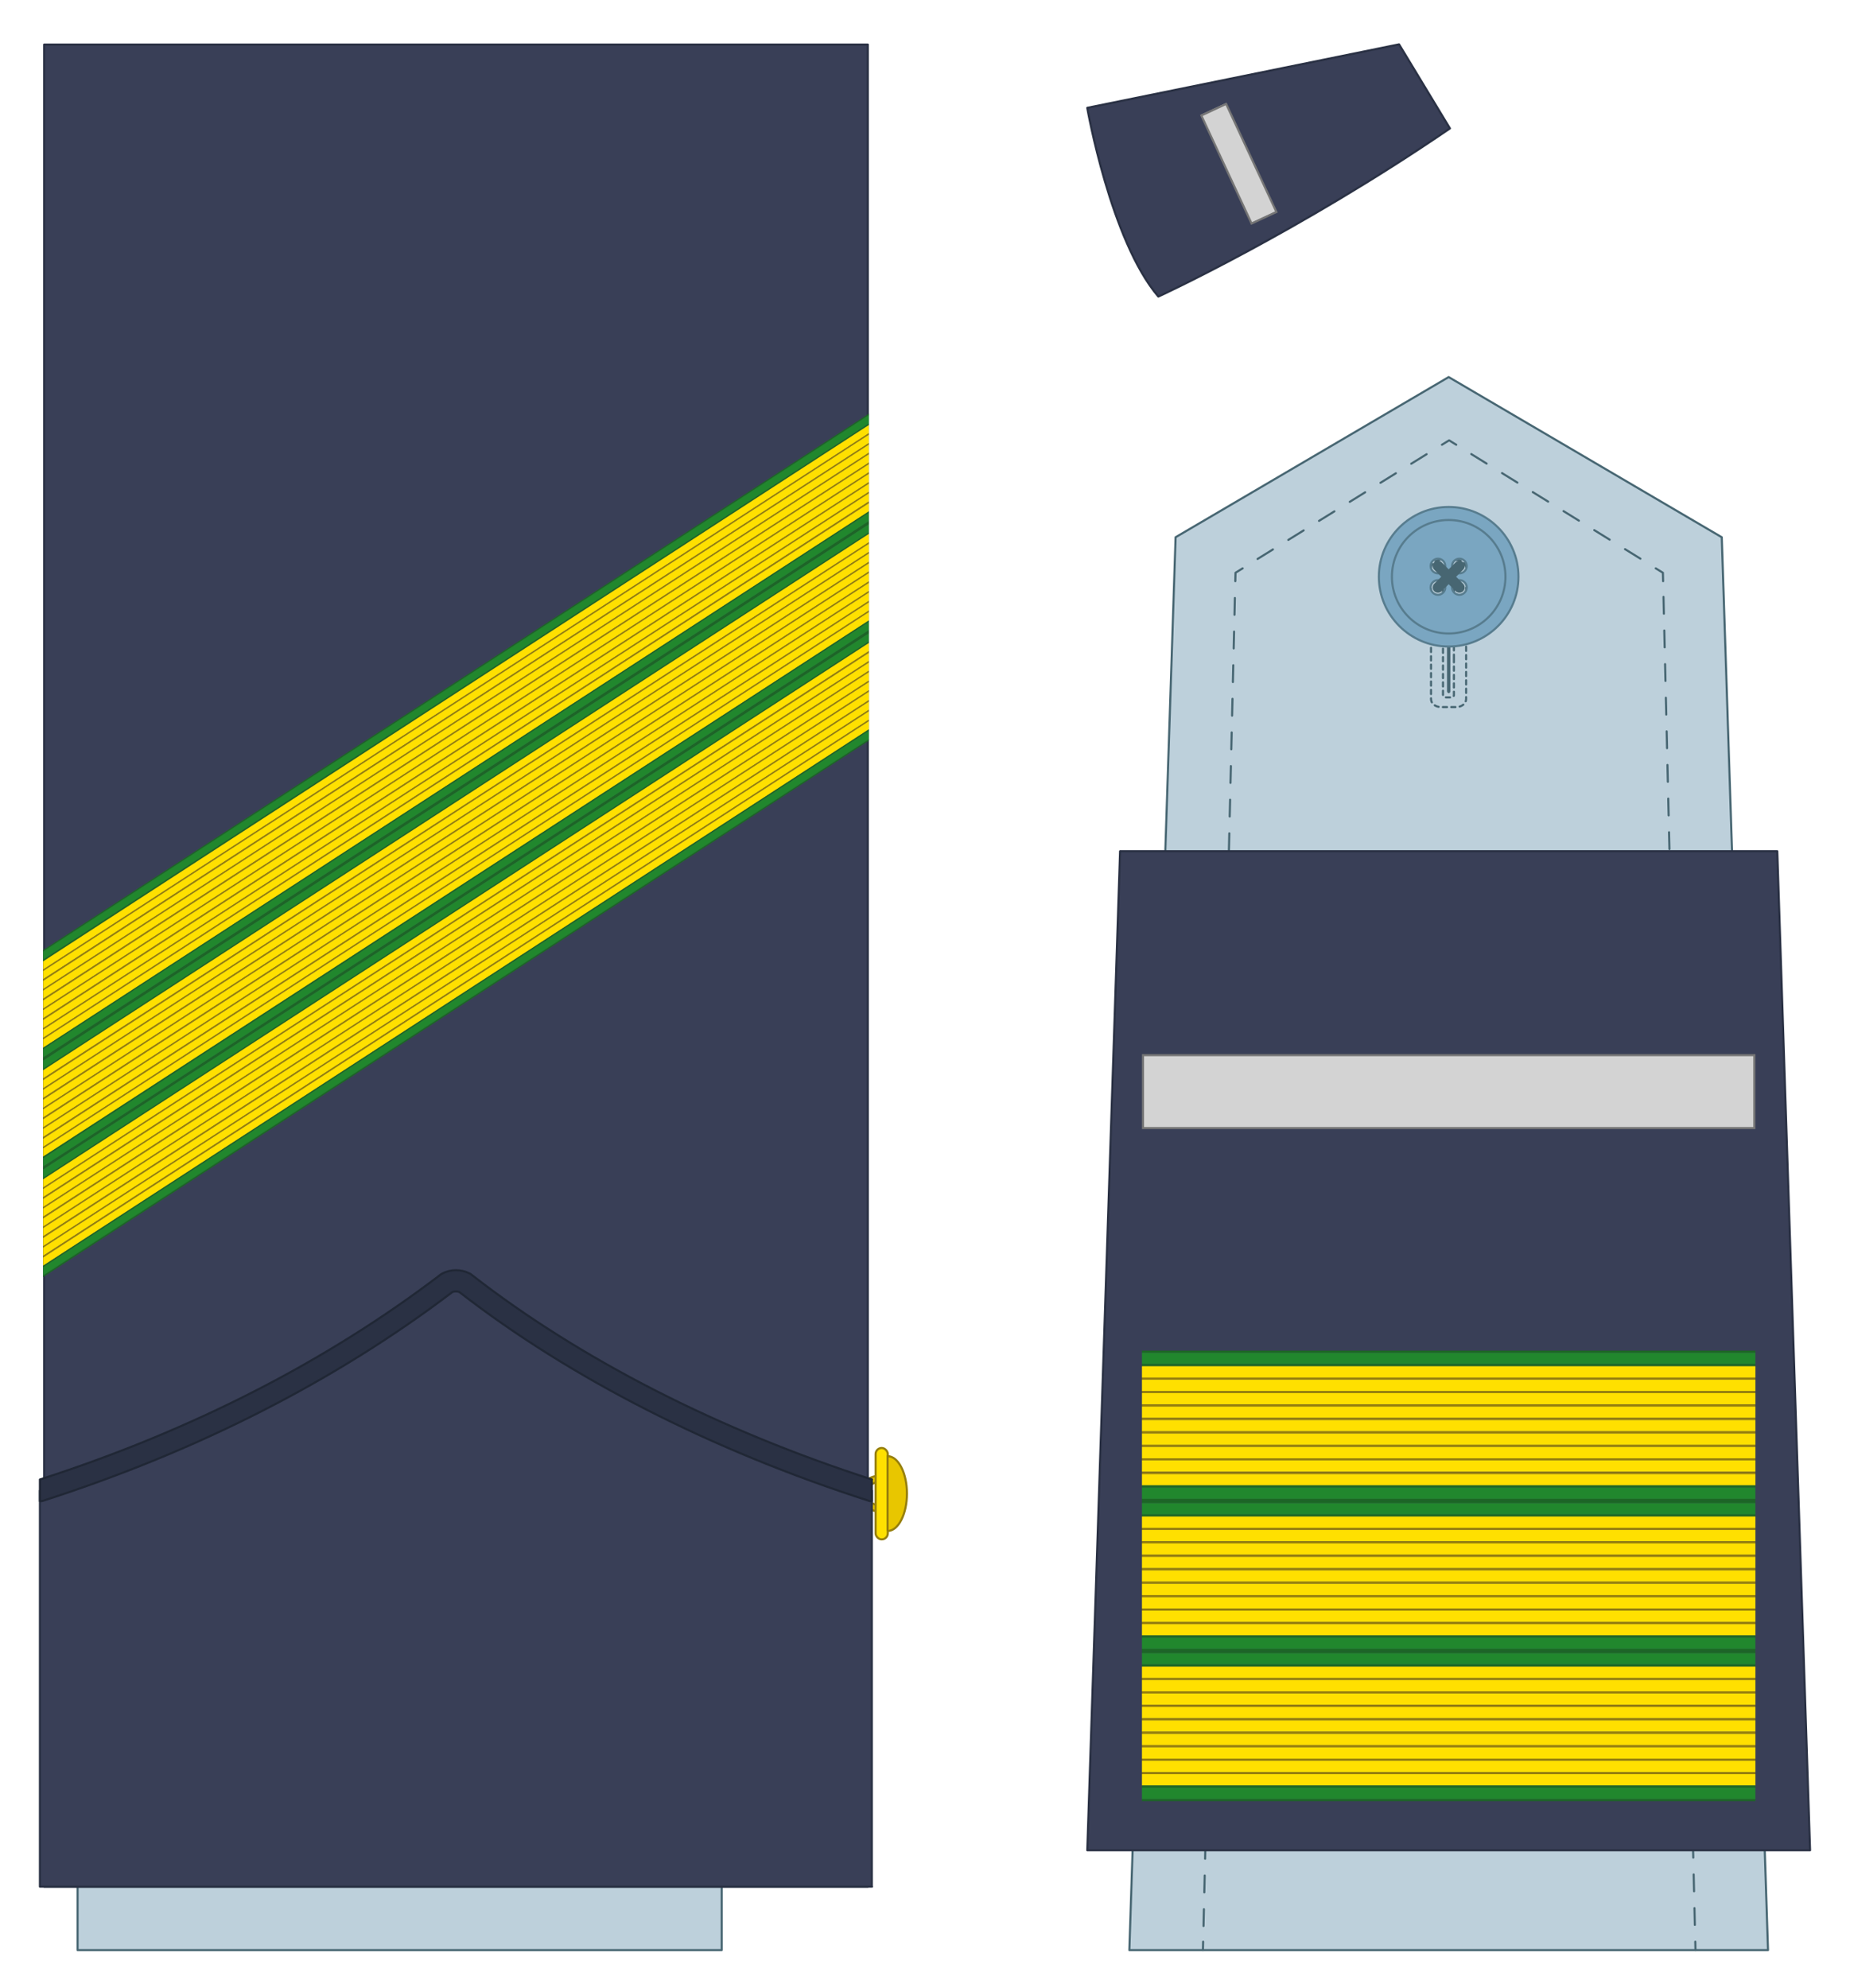 <?xml version="1.0" encoding="UTF-8"?>
<svg id="Capa_1" xmlns="http://www.w3.org/2000/svg" version="1.1" viewBox="0 0 880 945.8">
  <!-- Generator: Adobe Illustrator 29.5.0, SVG Export Plug-In . SVG Version: 2.1.0 Build 137)  -->
  <defs>
    <style>
      .st0 {
        fill: #757575;
      }

      .st1, .st2 {
        stroke: #967f0c;
      }

      .st1, .st2, .st3, .st4 {
        stroke-miterlimit: 10;
      }

      .st1, .st5 {
        fill: #ffe000;
      }

      .st6 {
        fill: #967f0c;
      }

      .st2 {
        fill: #e8c600;
      }

      .st7 {
        stroke-width: 5px;
      }

      .st7, .st8, .st9, .st10, .st11, .st12, .st13, .st14 {
        stroke-linecap: round;
        stroke-linejoin: round;
      }

      .st7, .st15, .st10, .st12, .st13, .st14, .st4 {
        fill: none;
      }

      .st7, .st10, .st11, .st12, .st13, .st14 {
        stroke: #476672;
      }

      .st8 {
        fill: #2a3144;
        stroke: #202735;
      }

      .st9 {
        fill: #393f57;
        stroke: #2a3144;
      }

      .st10 {
        stroke-dasharray: 2;
      }

      .st3 {
        fill: #7aa6c1;
      }

      .st3, .st4 {
        stroke: #577c8e;
      }

      .st16 {
        fill: #21872d;
      }

      .st17 {
        fill: #d3d3d3;
      }

      .st11 {
        fill: #bdd0db;
      }

      .st18 {
        fill: #476672;
      }

      .st19 {
        fill: #1b6823;
      }

      .st12 {
        stroke-dasharray: 8.6 8.6;
      }

      .st13 {
        stroke-dasharray: 8 8;
      }
    </style>
  </defs>
  <g>
    <polygon class="st11" points="689.1 179.4 559.2 255.6 537.2 927.8 841 927.8 819 255.6 689.1 179.4"/>
    <path class="st15" d="M815.3,927.8"/>
    <g>
      <line class="st14" x1="806.5" y1="927.8" x2="806.4" y2="923.8"/>
      <line class="st13" x1="806.2" y1="915.8" x2="791.2" y2="280.5"/>
      <polyline class="st14" points="791.1 276.5 791 272.5 787.6 270.4"/>
      <line class="st12" x1="780.3" y1="265.8" x2="696.4" y2="213.9"/>
      <polyline class="st14" points="692.7 211.6 689.3 209.5 685.9 211.6"/>
      <line class="st12" x1="678.6" y1="216.1" x2="594.7" y2="268.1"/>
      <polyline class="st14" points="591.1 270.4 587.7 272.5 587.6 276.5"/>
      <line class="st13" x1="587.4" y1="284.5" x2="572.4" y2="919.8"/>
      <line class="st14" x1="572.3" y1="923.8" x2="572.2" y2="927.8"/>
    </g>
    <path class="st10" d="M692.7,266.4h-7.3c-2.6,0-4.7,1.7-4.7,3.8v62.4c0,2.1,2.1,3.8,4.7,3.8h7.3c2.6,0,4.7-1.7,4.7-3.8v-62.4c0-2.1-2.1-3.8-4.7-3.8ZM691.6,313.1v17.6c0,.6-.6,1.1-1.4,1.1h-2.4c-.8,0-1.4-.5-1.4-1.1v-58.5c0-.6.6-1.1,1.4-1.1h2.4c.8,0,1.4.5,1.4,1.1v40.9Z"/>
    <path class="st18" d="M689.9,328.8v-48c0-.5-.4-1-.8-1h0c-.5,0-.8.4-.8,1v48c0,.5.4,1,.8,1h0c.5,0,.8-.4.8-1Z"/>
    <g>
      <path class="st3" d="M689.1,241.2c-18.3,0-33.2,14.9-33.2,33.2s14.9,33.2,33.2,33.2,33.2-14.9,33.2-33.2-14.9-33.2-33.2-33.2ZM684,283c-1.9,0-3.5-1.6-3.5-3.5s1.6-3.5,3.5-3.5,3.5,1.6,3.5,3.5-1.6,3.5-3.5,3.5ZM684,272.8c-1.9,0-3.5-1.6-3.5-3.5s1.6-3.5,3.5-3.5,3.5,1.6,3.5,3.5-1.6,3.5-3.5,3.5ZM694.2,283c-1.9,0-3.5-1.6-3.5-3.5s1.6-3.5,3.5-3.5,3.5,1.6,3.5,3.5-1.6,3.5-3.5,3.5ZM694.2,272.8c-1.9,0-3.5-1.6-3.5-3.5s1.6-3.5,3.5-3.5,3.5,1.6,3.5,3.5-1.6,3.5-3.5,3.5Z"/>
      <circle class="st4" cx="689.1" cy="274.4" r="27"/>
    </g>
    <line class="st7" x1="684" y1="269.3" x2="694.2" y2="279.5"/>
    <line class="st7" x1="684" y1="279.5" x2="694.2" y2="269.3"/>
    <polygon class="st9" points="532.8 405 517.2 880.3 861 880.3 845.4 405 532.8 405"/>
  </g>
  <g>
    <g>
      <g>
        <rect class="st19" x="543.2" y="785.5" width="291.8" height="1"/>
        <rect class="st16" x="543.2" y="786.5" width="291.8" height="5.4"/>
      </g>
      <g>
        <rect class="st19" x="543.2" y="791.9" width="291.8" height="1"/>
        <rect class="st5" x="543.2" y="792.9" width="291.8" height="5.4"/>
      </g>
      <g>
        <rect class="st6" x="543.2" y="798.3" width="291.8" height="1"/>
        <rect class="st5" x="543.2" y="799.3" width="291.8" height="5.4"/>
      </g>
      <g>
        <rect class="st6" x="543.2" y="804.7" width="291.8" height="1"/>
        <rect class="st5" x="543.2" y="805.7" width="291.8" height="5.4"/>
      </g>
      <g>
        <rect class="st6" x="543.2" y="811.1" width="291.8" height="1"/>
        <rect class="st5" x="543.2" y="812.1" width="291.8" height="5.4"/>
      </g>
      <g>
        <rect class="st6" x="543.2" y="817.5" width="291.8" height="1"/>
        <rect class="st5" x="543.2" y="818.5" width="291.8" height="5.4"/>
      </g>
      <g>
        <rect class="st6" x="543.2" y="823.9" width="291.8" height="1"/>
        <rect class="st5" x="543.2" y="824.9" width="291.8" height="5.4"/>
      </g>
      <g>
        <rect class="st6" x="543.2" y="830.3" width="291.8" height="1"/>
        <rect class="st5" x="543.2" y="831.3" width="291.8" height="5.4"/>
      </g>
      <g>
        <rect class="st6" x="543.2" y="836.7" width="291.8" height="1"/>
        <rect class="st5" x="543.2" y="837.7" width="291.8" height="5.4"/>
      </g>
      <g>
        <rect class="st6" x="543.2" y="843.1" width="291.8" height="1"/>
        <rect class="st5" x="543.2" y="844.1" width="291.8" height="5.4"/>
      </g>
      <g>
        <rect class="st19" x="543.2" y="855.9" width="291.8" height="1"/>
        <rect class="st19" x="543.2" y="849.5" width="291.8" height="1"/>
        <rect class="st16" x="543.2" y="850.5" width="291.8" height="5.4"/>
      </g>
    </g>
    <g>
      <g>
        <rect class="st19" x="543.2" y="714.1" width="291.8" height="1"/>
        <rect class="st16" x="543.2" y="715.1" width="291.8" height="5.4"/>
      </g>
      <g>
        <rect class="st19" x="543.2" y="720.5" width="291.8" height="1"/>
        <rect class="st5" x="543.2" y="721.5" width="291.8" height="5.4"/>
      </g>
      <g>
        <rect class="st6" x="543.2" y="726.9" width="291.8" height="1"/>
        <rect class="st5" x="543.2" y="727.9" width="291.8" height="5.4"/>
      </g>
      <g>
        <rect class="st6" x="543.2" y="733.3" width="291.8" height="1"/>
        <rect class="st5" x="543.2" y="734.3" width="291.8" height="5.4"/>
      </g>
      <g>
        <rect class="st6" x="543.2" y="739.7" width="291.8" height="1"/>
        <rect class="st5" x="543.2" y="740.7" width="291.8" height="5.4"/>
      </g>
      <g>
        <rect class="st6" x="543.2" y="746.1" width="291.8" height="1"/>
        <rect class="st5" x="543.2" y="747.1" width="291.8" height="5.4"/>
      </g>
      <g>
        <rect class="st6" x="543.2" y="752.5" width="291.8" height="1"/>
        <rect class="st5" x="543.2" y="753.5" width="291.8" height="5.4"/>
      </g>
      <g>
        <rect class="st6" x="543.2" y="758.9" width="291.8" height="1"/>
        <rect class="st5" x="543.2" y="759.9" width="291.8" height="5.4"/>
      </g>
      <g>
        <rect class="st6" x="543.2" y="765.3" width="291.8" height="1"/>
        <rect class="st5" x="543.2" y="766.3" width="291.8" height="5.4"/>
      </g>
      <g>
        <rect class="st6" x="543.2" y="771.7" width="291.8" height="1"/>
        <rect class="st5" x="543.2" y="772.7" width="291.8" height="5.4"/>
      </g>
      <g>
        <rect class="st19" x="543.2" y="784.5" width="291.8" height="1"/>
        <rect class="st19" x="543.2" y="778.1" width="291.8" height="1"/>
        <rect class="st16" x="543.2" y="779.1" width="291.8" height="5.4"/>
      </g>
    </g>
    <g>
      <g>
        <rect class="st19" x="543.2" y="642.6" width="291.8" height="1"/>
        <rect class="st16" x="543.2" y="643.6" width="291.8" height="5.4"/>
      </g>
      <g>
        <rect class="st19" x="543.2" y="649" width="291.8" height="1"/>
        <rect class="st5" x="543.2" y="650" width="291.8" height="5.4"/>
      </g>
      <g>
        <rect class="st6" x="543.2" y="655.4" width="291.8" height="1"/>
        <rect class="st5" x="543.2" y="656.4" width="291.8" height="5.4"/>
      </g>
      <g>
        <rect class="st6" x="543.2" y="661.8" width="291.8" height="1"/>
        <rect class="st5" x="543.2" y="662.8" width="291.8" height="5.4"/>
      </g>
      <g>
        <rect class="st6" x="543.2" y="668.2" width="291.8" height="1"/>
        <rect class="st5" x="543.2" y="669.2" width="291.8" height="5.4"/>
      </g>
      <g>
        <rect class="st6" x="543.2" y="674.6" width="291.8" height="1"/>
        <rect class="st5" x="543.2" y="675.6" width="291.8" height="5.4"/>
      </g>
      <g>
        <rect class="st6" x="543.2" y="681" width="291.8" height="1"/>
        <rect class="st5" x="543.2" y="682" width="291.8" height="5.4"/>
      </g>
      <g>
        <rect class="st6" x="543.2" y="687.4" width="291.8" height="1"/>
        <rect class="st5" x="543.2" y="688.4" width="291.8" height="5.4"/>
      </g>
      <g>
        <rect class="st6" x="543.2" y="693.8" width="291.8" height="1"/>
        <rect class="st5" x="543.2" y="694.8" width="291.8" height="5.4"/>
      </g>
      <g>
        <rect class="st6" x="543.2" y="700.3" width="291.8" height="1"/>
        <rect class="st5" x="543.2" y="701.3" width="291.8" height="5.4"/>
      </g>
      <g>
        <rect class="st19" x="543.2" y="713.1" width="291.8" height="1"/>
        <rect class="st19" x="543.2" y="706.7" width="291.8" height="1"/>
        <rect class="st16" x="543.2" y="707.7" width="291.8" height="5.4"/>
      </g>
    </g>
  </g>
  <rect class="st11" x="36.9" y="51.4" width="306.4" height="876.4"/>
  <rect class="st9" x="21" y="21.2" width="391.8" height="876.4"/>
  <path class="st2" d="M417.8,716c-3,0-5.4-2.4-5.4-5.4s2.4-5.4,5.4-5.4v-3c-4.6,0-8.4,3.8-8.4,8.4s3.8,8.4,8.4,8.4v-3Z"/>
  <path class="st9" d="M414.8,897.6H19v-188.4c68.6-20.5,132.7-55,193.6-98.8,2.7-1.4,5.8-1.4,8.5,0,59.1,43.5,123.5,76.6,193.6,98.8v188.4Z"/>
  <rect class="st1" x="416.5" y="688.9" width="5.8" height="43.5" rx="2.9" ry="2.9"/>
  <path class="st2" d="M422.2,728.4c5.1,0,9.2-8,9.2-17.8s-4.1-17.8-9.2-17.8v35.6Z"/>
  <path class="st8" d="M414.8,703.9c-73.2-23.6-139-57.3-190.6-97.5-.2-.2-.5-.4-.8-.5-4.1-2.1-8.9-2.1-13,0-.3.1-.5.3-.8.5-54.3,41.4-118.4,74.2-190.6,97.5v10.3c.5,0,1,0,1.5-.2,73.7-23.7,139.2-57.1,194.7-99.3,1-.4,2.2-.4,3.3,0,52.8,41,120.1,75.3,194.7,99.3.5.2,1,.2,1.5.2v-10.2Z"/>
  <g>
    <g>
      <g>
        <polygon class="st19" points="413.3 301.3 20.5 556.4 20.5 555.7 413.3 300.5 413.3 301.3"/>
        <polygon class="st16" points="413.3 305.2 20.5 560.4 20.5 556.4 413.3 301.3 413.3 305.2"/>
      </g>
      <g>
        <polygon class="st19" points="413.3 305.9 20.5 561.1 20.5 560.4 413.3 305.2 413.3 305.9"/>
        <polygon class="st5" points="413.3 309.8 20.5 565 20.5 561.1 413.3 305.9 413.3 309.8"/>
      </g>
      <g>
        <polygon class="st6" points="413.3 310.6 20.5 565.7 20.5 565 413.3 309.8 413.3 310.6"/>
        <polygon class="st5" points="413.3 314.5 20.5 569.6 20.5 565.7 413.3 310.6 413.3 314.5"/>
      </g>
      <g>
        <polygon class="st6" points="413.3 315.2 20.5 570.4 20.5 569.6 413.3 314.5 413.3 315.2"/>
        <polygon class="st5" points="413.3 319.1 20.5 574.3 20.5 570.4 413.3 315.2 413.3 319.1"/>
      </g>
      <g>
        <polygon class="st6" points="413.3 319.8 20.5 575 20.5 574.3 413.3 319.1 413.3 319.8"/>
        <polygon class="st5" points="413.3 323.8 20.5 578.9 20.5 575 413.3 319.8 413.3 323.8"/>
      </g>
      <g>
        <polygon class="st6" points="413.3 324.5 20.5 579.7 20.5 578.9 413.3 323.8 413.3 324.5"/>
        <polygon class="st5" points="413.3 328.4 20.5 583.6 20.5 579.7 413.3 324.5 413.3 328.4"/>
      </g>
      <g>
        <polygon class="st6" points="413.3 329.1 20.5 584.3 20.5 583.6 413.3 328.4 413.3 329.1"/>
        <polygon class="st5" points="413.3 333.1 20.5 588.2 20.5 584.3 413.3 329.1 413.3 333.1"/>
      </g>
      <g>
        <polygon class="st6" points="413.3 333.8 20.5 589 20.5 588.2 413.3 333.1 413.3 333.8"/>
        <polygon class="st5" points="413.3 337.7 20.5 592.9 20.5 589 413.3 333.8 413.3 337.7"/>
      </g>
      <g>
        <polygon class="st6" points="413.3 338.4 20.5 593.6 20.5 592.9 413.3 337.7 413.3 338.4"/>
        <polygon class="st5" points="413.3 342.4 20.5 597.5 20.5 593.6 413.3 338.4 413.3 342.4"/>
      </g>
      <g>
        <polygon class="st6" points="413.3 343.1 20.5 598.3 20.5 597.5 413.3 342.4 413.3 343.1"/>
        <polygon class="st5" points="413.3 347 20.5 602.2 20.5 598.3 413.3 343.1 413.3 347"/>
      </g>
      <g>
        <polygon class="st19" points="413.3 352.4 20.5 607.6 20.5 606.8 413.3 351.7 413.3 352.4"/>
        <polygon class="st19" points="413.3 347.7 20.5 602.9 20.5 602.2 413.3 347 413.3 347.7"/>
        <polygon class="st16" points="413.3 351.7 20.5 606.8 20.5 602.9 413.3 347.7 413.3 351.7"/>
      </g>
    </g>
    <g>
      <g>
        <polygon class="st19" points="413.3 249.4 20.5 504.6 20.5 503.8 413.3 248.7 413.3 249.4"/>
        <polygon class="st16" points="413.3 253.3 20.5 508.5 20.5 504.6 413.3 249.4 413.3 253.3"/>
      </g>
      <g>
        <polygon class="st19" points="413.3 254 20.5 509.2 20.5 508.5 413.3 253.3 413.3 254"/>
        <polygon class="st5" points="413.3 258 20.5 513.1 20.5 509.2 413.3 254 413.3 258"/>
      </g>
      <g>
        <polygon class="st6" points="413.3 258.7 20.5 513.9 20.5 513.1 413.3 258 413.3 258.7"/>
        <polygon class="st5" points="413.3 262.6 20.5 517.8 20.5 513.9 413.3 258.7 413.3 262.6"/>
      </g>
      <g>
        <polygon class="st6" points="413.3 263.3 20.5 518.5 20.5 517.8 413.3 262.6 413.3 263.3"/>
        <polygon class="st5" points="413.3 267.3 20.5 522.4 20.5 518.5 413.3 263.3 413.3 267.3"/>
      </g>
      <g>
        <polygon class="st6" points="413.3 268 20.5 523.2 20.5 522.4 413.3 267.3 413.3 268"/>
        <polygon class="st5" points="413.3 271.9 20.5 527.1 20.5 523.2 413.3 268 413.3 271.9"/>
      </g>
      <g>
        <polygon class="st6" points="413.3 272.6 20.5 527.8 20.5 527.1 413.3 271.9 413.3 272.6"/>
        <polygon class="st5" points="413.3 276.6 20.5 531.7 20.5 527.8 413.3 272.6 413.3 276.6"/>
      </g>
      <g>
        <polygon class="st6" points="413.3 277.3 20.5 532.5 20.5 531.7 413.3 276.6 413.3 277.3"/>
        <polygon class="st5" points="413.3 281.2 20.5 536.4 20.5 532.5 413.3 277.3 413.3 281.2"/>
      </g>
      <g>
        <polygon class="st6" points="413.3 281.9 20.5 537.1 20.5 536.4 413.3 281.2 413.3 281.9"/>
        <polygon class="st5" points="413.3 285.9 20.5 541 20.5 537.1 413.3 281.9 413.3 285.9"/>
      </g>
      <g>
        <polygon class="st6" points="413.3 286.6 20.5 541.8 20.5 541 413.3 285.9 413.3 286.6"/>
        <polygon class="st5" points="413.3 290.5 20.5 545.7 20.5 541.8 413.3 286.6 413.3 290.5"/>
      </g>
      <g>
        <polygon class="st6" points="413.3 291.2 20.5 546.4 20.5 545.7 413.3 290.5 413.3 291.2"/>
        <polygon class="st5" points="413.3 295.2 20.5 550.3 20.5 546.4 413.3 291.2 413.3 295.2"/>
      </g>
      <g>
        <polygon class="st19" points="413.3 300.5 20.5 555.7 20.5 555 413.3 299.8 413.3 300.5"/>
        <polygon class="st19" points="413.3 295.9 20.5 551.1 20.5 550.3 413.3 295.2 413.3 295.9"/>
        <polygon class="st16" points="413.3 299.8 20.5 555 20.5 551.1 413.3 295.9 413.3 299.8"/>
      </g>
    </g>
    <g>
      <g>
        <polygon class="st19" points="413.3 197.5 20.5 452.7 20.5 452 413.3 196.8 413.3 197.5"/>
        <polygon class="st16" points="413.3 201.5 20.5 456.6 20.5 452.7 413.3 197.5 413.3 201.5"/>
      </g>
      <g>
        <polygon class="st19" points="413.3 202.2 20.5 457.4 20.5 456.6 413.3 201.5 413.3 202.2"/>
        <polygon class="st5" points="413.3 206.1 20.5 461.3 20.5 457.4 413.3 202.2 413.3 206.1"/>
      </g>
      <g>
        <polygon class="st6" points="413.3 206.8 20.5 462 20.5 461.3 413.3 206.1 413.3 206.8"/>
        <polygon class="st5" points="413.3 210.8 20.5 465.9 20.5 462 413.3 206.8 413.3 210.8"/>
      </g>
      <g>
        <polygon class="st6" points="413.3 211.5 20.5 466.7 20.5 465.9 413.3 210.8 413.3 211.5"/>
        <polygon class="st5" points="413.3 215.4 20.5 470.6 20.5 466.7 413.3 211.5 413.3 215.4"/>
      </g>
      <g>
        <polygon class="st6" points="413.3 216.1 20.5 471.3 20.5 470.6 413.3 215.4 413.3 216.1"/>
        <polygon class="st5" points="413.3 220.1 20.5 475.2 20.5 471.3 413.3 216.1 413.3 220.1"/>
      </g>
      <g>
        <polygon class="st6" points="413.3 220.8 20.5 476 20.5 475.2 413.3 220.1 413.3 220.8"/>
        <polygon class="st5" points="413.3 224.7 20.5 479.9 20.5 476 413.3 220.8 413.3 224.7"/>
      </g>
      <g>
        <polygon class="st6" points="413.3 225.4 20.5 480.6 20.5 479.9 413.3 224.7 413.3 225.4"/>
        <polygon class="st5" points="413.3 229.4 20.5 484.5 20.5 480.6 413.3 225.4 413.3 229.4"/>
      </g>
      <g>
        <polygon class="st6" points="413.3 230.1 20.5 485.3 20.5 484.5 413.3 229.4 413.3 230.1"/>
        <polygon class="st5" points="413.3 234 20.5 489.2 20.5 485.3 413.3 230.1 413.3 234"/>
      </g>
      <g>
        <polygon class="st6" points="413.3 234.7 20.5 489.9 20.5 489.2 413.3 234 413.3 234.7"/>
        <polygon class="st5" points="413.3 238.6 20.5 493.8 20.5 489.9 413.3 234.7 413.3 238.6"/>
      </g>
      <g>
        <polygon class="st6" points="413.3 239.4 20.5 494.5 20.5 493.8 413.3 238.6 413.3 239.4"/>
        <polygon class="st5" points="413.3 243.3 20.5 498.5 20.5 494.5 413.3 239.4 413.3 243.3"/>
      </g>
      <g>
        <polygon class="st19" points="413.3 248.7 20.5 503.8 20.5 503.1 413.3 247.9 413.3 248.7"/>
        <polygon class="st19" points="413.3 244 20.5 499.2 20.5 498.5 413.3 243.3 413.3 244"/>
        <polygon class="st16" points="413.3 247.9 20.5 503.1 20.5 499.2 413.3 244 413.3 247.9"/>
      </g>
    </g>
  </g>
  <g>
    <rect class="st17" x="543.7" y="502" width="290.8" height="34.7"/>
    <path class="st0" d="M834,502.5v33.7h-289.8v-33.7h289.8M835,501.5h-291.8v35.7h291.8v-35.7h0Z"/>
  </g>
  <path class="st9" d="M517.2,51.4s11.1,63.1,33.8,89.7c0,0,66.2-30.4,138.7-80l-24.2-40-148.3,30.2Z"/>
  <g>
    <rect class="st17" x="582.8" y="49.5" width="13" height="56.7" transform="translate(22.2 256) rotate(-25)"/>
    <path class="st0" d="M583,50.1l23.5,50.5-10.9,5.1-23.5-50.5,10.9-5.1M583.5,48.8l-12.7,5.9,24.3,52.3,12.7-5.9-24.3-52.3h0Z"/>
  </g>
</svg>